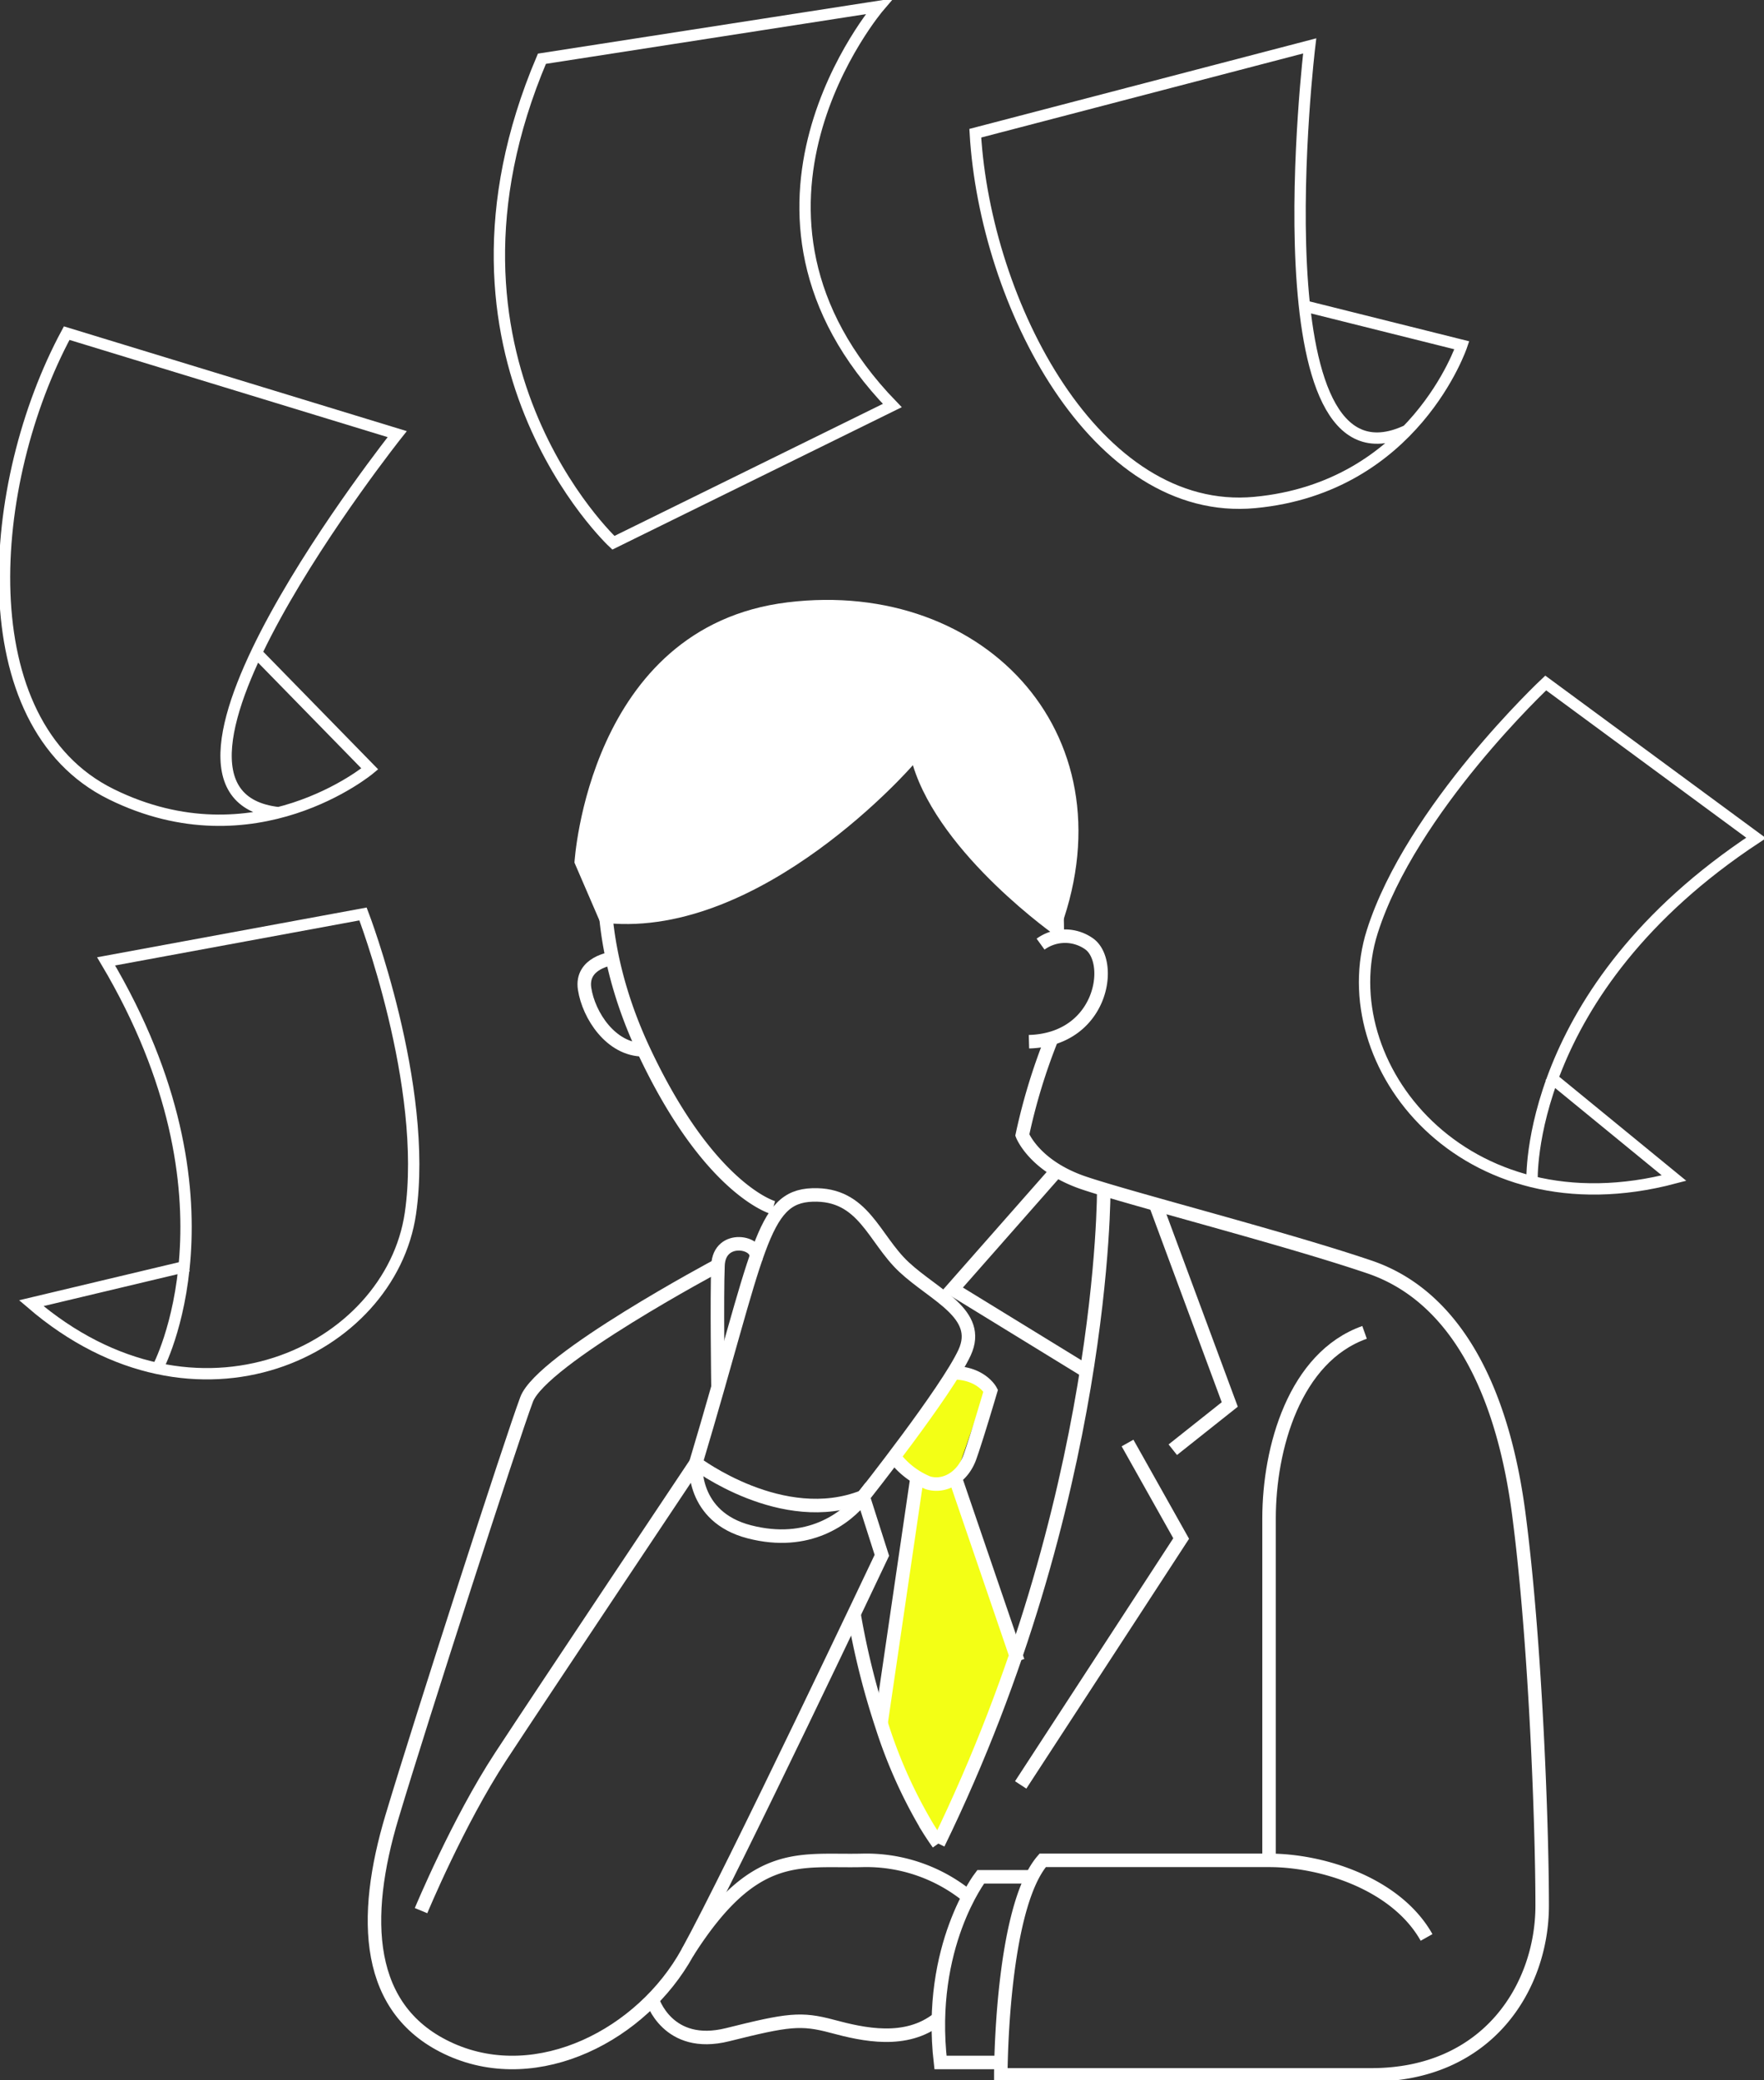 <svg id="グループ_242" data-name="グループ 242" xmlns="http://www.w3.org/2000/svg" xmlns:xlink="http://www.w3.org/1999/xlink" width="257.794" height="303.927" viewBox="0 0 257.794 303.927">
  <rect x="0" y="0" width="257.794" height="303.927" fill="#333333" stroke="none"/>
  <defs>
    <clipPath id="clip-path">
      <rect id="長方形_1254" data-name="長方形 1254" width="257.794" height="303.927" fill="none"/>
    </clipPath>
  </defs>
  <path id="パス_4290" data-name="パス 4290" d="M172.32,251.562l4.586,2.092L172.32,266.87l8.224,24.025-1.553,8.114L171.546,316.8l-1.862,2.984-8.2-17.028,5.121-34.945-2.912-4.4Z" transform="translate(-32.733 -50.99)" fill="#f3ff15"/>
  <g id="グループ_238" data-name="グループ 238">
    <g id="グループ_237" data-name="グループ 237" clip-path="url(#clip-path)">
      <path id="パス_4291" data-name="パス 4291" d="M232.61,321.284V271.33c0-10.285,3.739-23.565,13.958-27.181" transform="translate(-47.149 -49.488)" fill="none" stroke="#fff" stroke-miterlimit="10" stroke-width="1.973"/>
      <path id="パス_4292" data-name="パス 4292" d="M196.165,217.783s.372,45.336-24.176,95.708" transform="translate(-34.861 -44.143)" fill="none" stroke="#fff" stroke-miterlimit="10" stroke-width="1.973"/>
      <path id="パス_4293" data-name="パス 4293" d="M187.085,314.373l23.454-36L202.7,264.42" transform="translate(-37.921 -53.596)" fill="none" stroke="#fff" stroke-miterlimit="10" stroke-width="1.973"/>
      <path id="パス_4294" data-name="パス 4294" d="M214.326,256.529l8.325-6.611L211.8,220.658" transform="translate(-42.932 -44.726)" fill="none" stroke="#fff" stroke-miterlimit="10" stroke-width="1.973"/>
      <path id="パス_4295" data-name="パス 4295" d="M127.544,258.143s12.674,9.587,24.457,4.916c0,0,12.229-15.445,14.822-21.078s-4.407-8.325-8.864-12.489-5.88-10.774-13.372-10.529S136.849,227.044,127.544,258.143Z" transform="translate(-25.852 -44.381)" fill="none" stroke="#fff" stroke-miterlimit="10" stroke-width="1.973"/>
      <path id="パス_4296" data-name="パス 4296" d="M131.583,248.862s-.191-13.144,0-17.8,6.3-3.4,5.509-.981" transform="translate(-26.654 -46.198)" fill="none" stroke="#fff" stroke-miterlimit="10" stroke-width="1.973"/>
      <path id="パス_4297" data-name="パス 4297" d="M118.842,231.864s-25.766,13.713-27.97,19.59S75.608,297.734,71.2,312.427s-4.081,28.4,8.652,34.037,27.915-2.2,34.527-14.2,28.411-58.034,28.411-58.034l-2.729-8.553c-2.514,3.232-8.051,7.328-16.621,5.124s-7.836-10.04-7.836-10.04-22.246,33.3-28.509,42.852S75.446,326.14,75.446,326.14" transform="translate(-13.913 -46.997)" fill="none" stroke="#fff" stroke-miterlimit="10" stroke-width="1.973"/>
      <path id="パス_4298" data-name="パス 4298" d="M185.683,343.906h-7.5s-7.836,10.138-5.877,27.131h8.816" transform="translate(-34.861 -69.708)" fill="none" stroke="#fff" stroke-miterlimit="10" stroke-width="1.973"/>
      <path id="パス_4299" data-name="パス 4299" d="M167.072,346.223a23.539,23.539,0,0,0-15.382-5.331c-9.276.245-15.887-1.959-25.682,13.467" transform="translate(-25.541 -69.095)" fill="none" stroke="#fff" stroke-miterlimit="10" stroke-width="1.973"/>
      <path id="パス_4300" data-name="パス 4300" d="M119.556,366.4s2.206,7.336,11.021,5.132,10.7-2.449,15.268-1.224,10.795,2.626,15.517-1.135" transform="translate(-24.233 -74.267)" fill="none" stroke="#fff" stroke-miterlimit="10" stroke-width="1.973"/>
      <path id="パス_4301" data-name="パス 4301" d="M168.856,329.293q-.806-1.124-1.551-2.327a71.19,71.19,0,0,1-6.7-14.891,111.982,111.982,0,0,1-4.074-16.33" transform="translate(-31.728 -59.946)" fill="none" stroke="#fff" stroke-miterlimit="10" stroke-width="1.973"/>
      <path id="パス_4302" data-name="パス 4302" d="M190.272,213.893l-15.677,17.8,19.917,12.22" transform="translate(-35.389 -43.355)" fill="none" stroke="#fff" stroke-miterlimit="10" stroke-width="1.973"/>
      <path id="パス_4303" data-name="パス 4303" d="M164.47,264.376a11.8,11.8,0,0,0,4.483,3.249c2.346.722,5.054-.722,6.137-3.79s3.023-9.673,3.023-9.673-1.362-2.618-5.572-2.618" transform="translate(-33.337 -50.986)" fill="none" stroke="#fff" stroke-miterlimit="10" stroke-width="1.973"/>
      <line id="線_211" data-name="線 211" x2="9.171" y2="26.817" transform="translate(139.587 215.879)" fill="none" stroke="#fff" stroke-miterlimit="10" stroke-width="1.973"/>
      <line id="線_212" data-name="線 212" x1="5.259" y2="35.887" transform="translate(128.756 215.879)" fill="none" stroke="#fff" stroke-miterlimit="10" stroke-width="1.973"/>
      <path id="パス_4304" data-name="パス 4304" d="M190.906,190.235a86.59,86.59,0,0,0-4.321,14.155s1.753,4.589,9.1,7.038,29.408,8.081,41.651,12.244,19.345,17.385,21.794,36,3.428,45.546,3.428,57.3S254.722,341.7,237.581,341.7h-54.14s0-24.243,6.122-31.344h33.081c7.836,0,18.61,3.428,23.018,11.264" transform="translate(-37.182 -38.56)" fill="none" stroke="#fff" stroke-miterlimit="10" stroke-width="1.973"/>
      <path id="パス_4305" data-name="パス 4305" d="M135.462,200.843s-9.383-2.544-18.975-23.059c-10.674-22.83-6.511-47.141,13.644-55.146s42.07,6.819,45.492,23.719a78.323,78.323,0,0,1,1.344,14.926" transform="translate(-22.455 -24.405)" fill="none" stroke="#fff" stroke-miterlimit="10" stroke-width="1.973"/>
      <path id="パス_4306" data-name="パス 4306" d="M190.3,172.7a6.087,6.087,0,0,1,7.152,0c3.592,2.694,1.84,13.961-8.847,14.257" transform="translate(-38.23 -34.762)" fill="none" stroke="#fff" stroke-miterlimit="10" stroke-width="1.973"/>
      <path id="パス_4307" data-name="パス 4307" d="M111.211,175.633s-4.663.558-4.07,4.431,3.854,8.913,8.6,8.913" transform="translate(-21.706 -35.6)" fill="none" stroke="#fff" stroke-miterlimit="10" stroke-width="1.973"/>
      <path id="パス_4308" data-name="パス 4308" d="M110.439,160.216l-5.144-11.908s2-34.466,31.131-38.024,50.841,19.921,39.429,48.874c0,0-17.1-11.9-21.1-25.086,0,0-21.968,25.307-44.757,23.071" transform="translate(-21.343 -22.281)" fill="#fff"/>
      <path id="パス_4309" data-name="パス 4309" d="M274.595,198s-1.239-27.818,32.742-50.214l-30.745-22.637s-19.639,18.372-25.345,36.319c-6.138,19.308,13.286,44.144,44.1,36.016l-18.267-14.953" transform="translate(-50.697 -25.366)" fill="none" stroke="#fff" stroke-miterlimit="10" stroke-width="1.656"/>
      <path id="パス_4310" data-name="パス 4310" d="M24.176,233.876s13.27-24.48-7.507-59.474l37.546-6.926s9.636,25.107,6.926,43.743c-2.917,20.048-31.24,33.9-55.408,13.123L28.7,218.874" transform="translate(-1.162 -33.946)" fill="none" stroke="#fff" stroke-miterlimit="10" stroke-width="1.656"/>
      <path id="パス_4311" data-name="パス 4311" d="M241.887,64.582C219.614,75.116,227.633,8.409,227.633,8.409L178.766,21.167c1.438,24.787,17.518,56.137,40.848,53.95s30.255-22.965,30.255-22.965l-23-5.749" transform="translate(-36.235 -1.704)" fill="none" stroke="#fff" stroke-miterlimit="10" stroke-width="1.656"/>
      <path id="パス_4312" data-name="パス 4312" d="M40.9,131.11C16.41,128.4,58.216,75.8,58.216,75.8L9.915,61.046C-1.858,82.907-4.6,118.033,16.41,128.4s37.8-3.692,37.8-3.692L37.647,107.758" transform="translate(-0.168 -12.374)" fill="none" stroke="#fff" stroke-miterlimit="10" stroke-width="1.656"/>
      <path id="パス_4313" data-name="パス 4313" d="M147.049,1.161s-25.625,29.891,1.906,58.324L108.195,79.534S79.16,52.559,97.751,8.816Z" transform="translate(-18.554 -0.235)" fill="none" stroke="#fff" stroke-miterlimit="10" stroke-width="1.656"/>
    </g>
  </g>
</svg>
